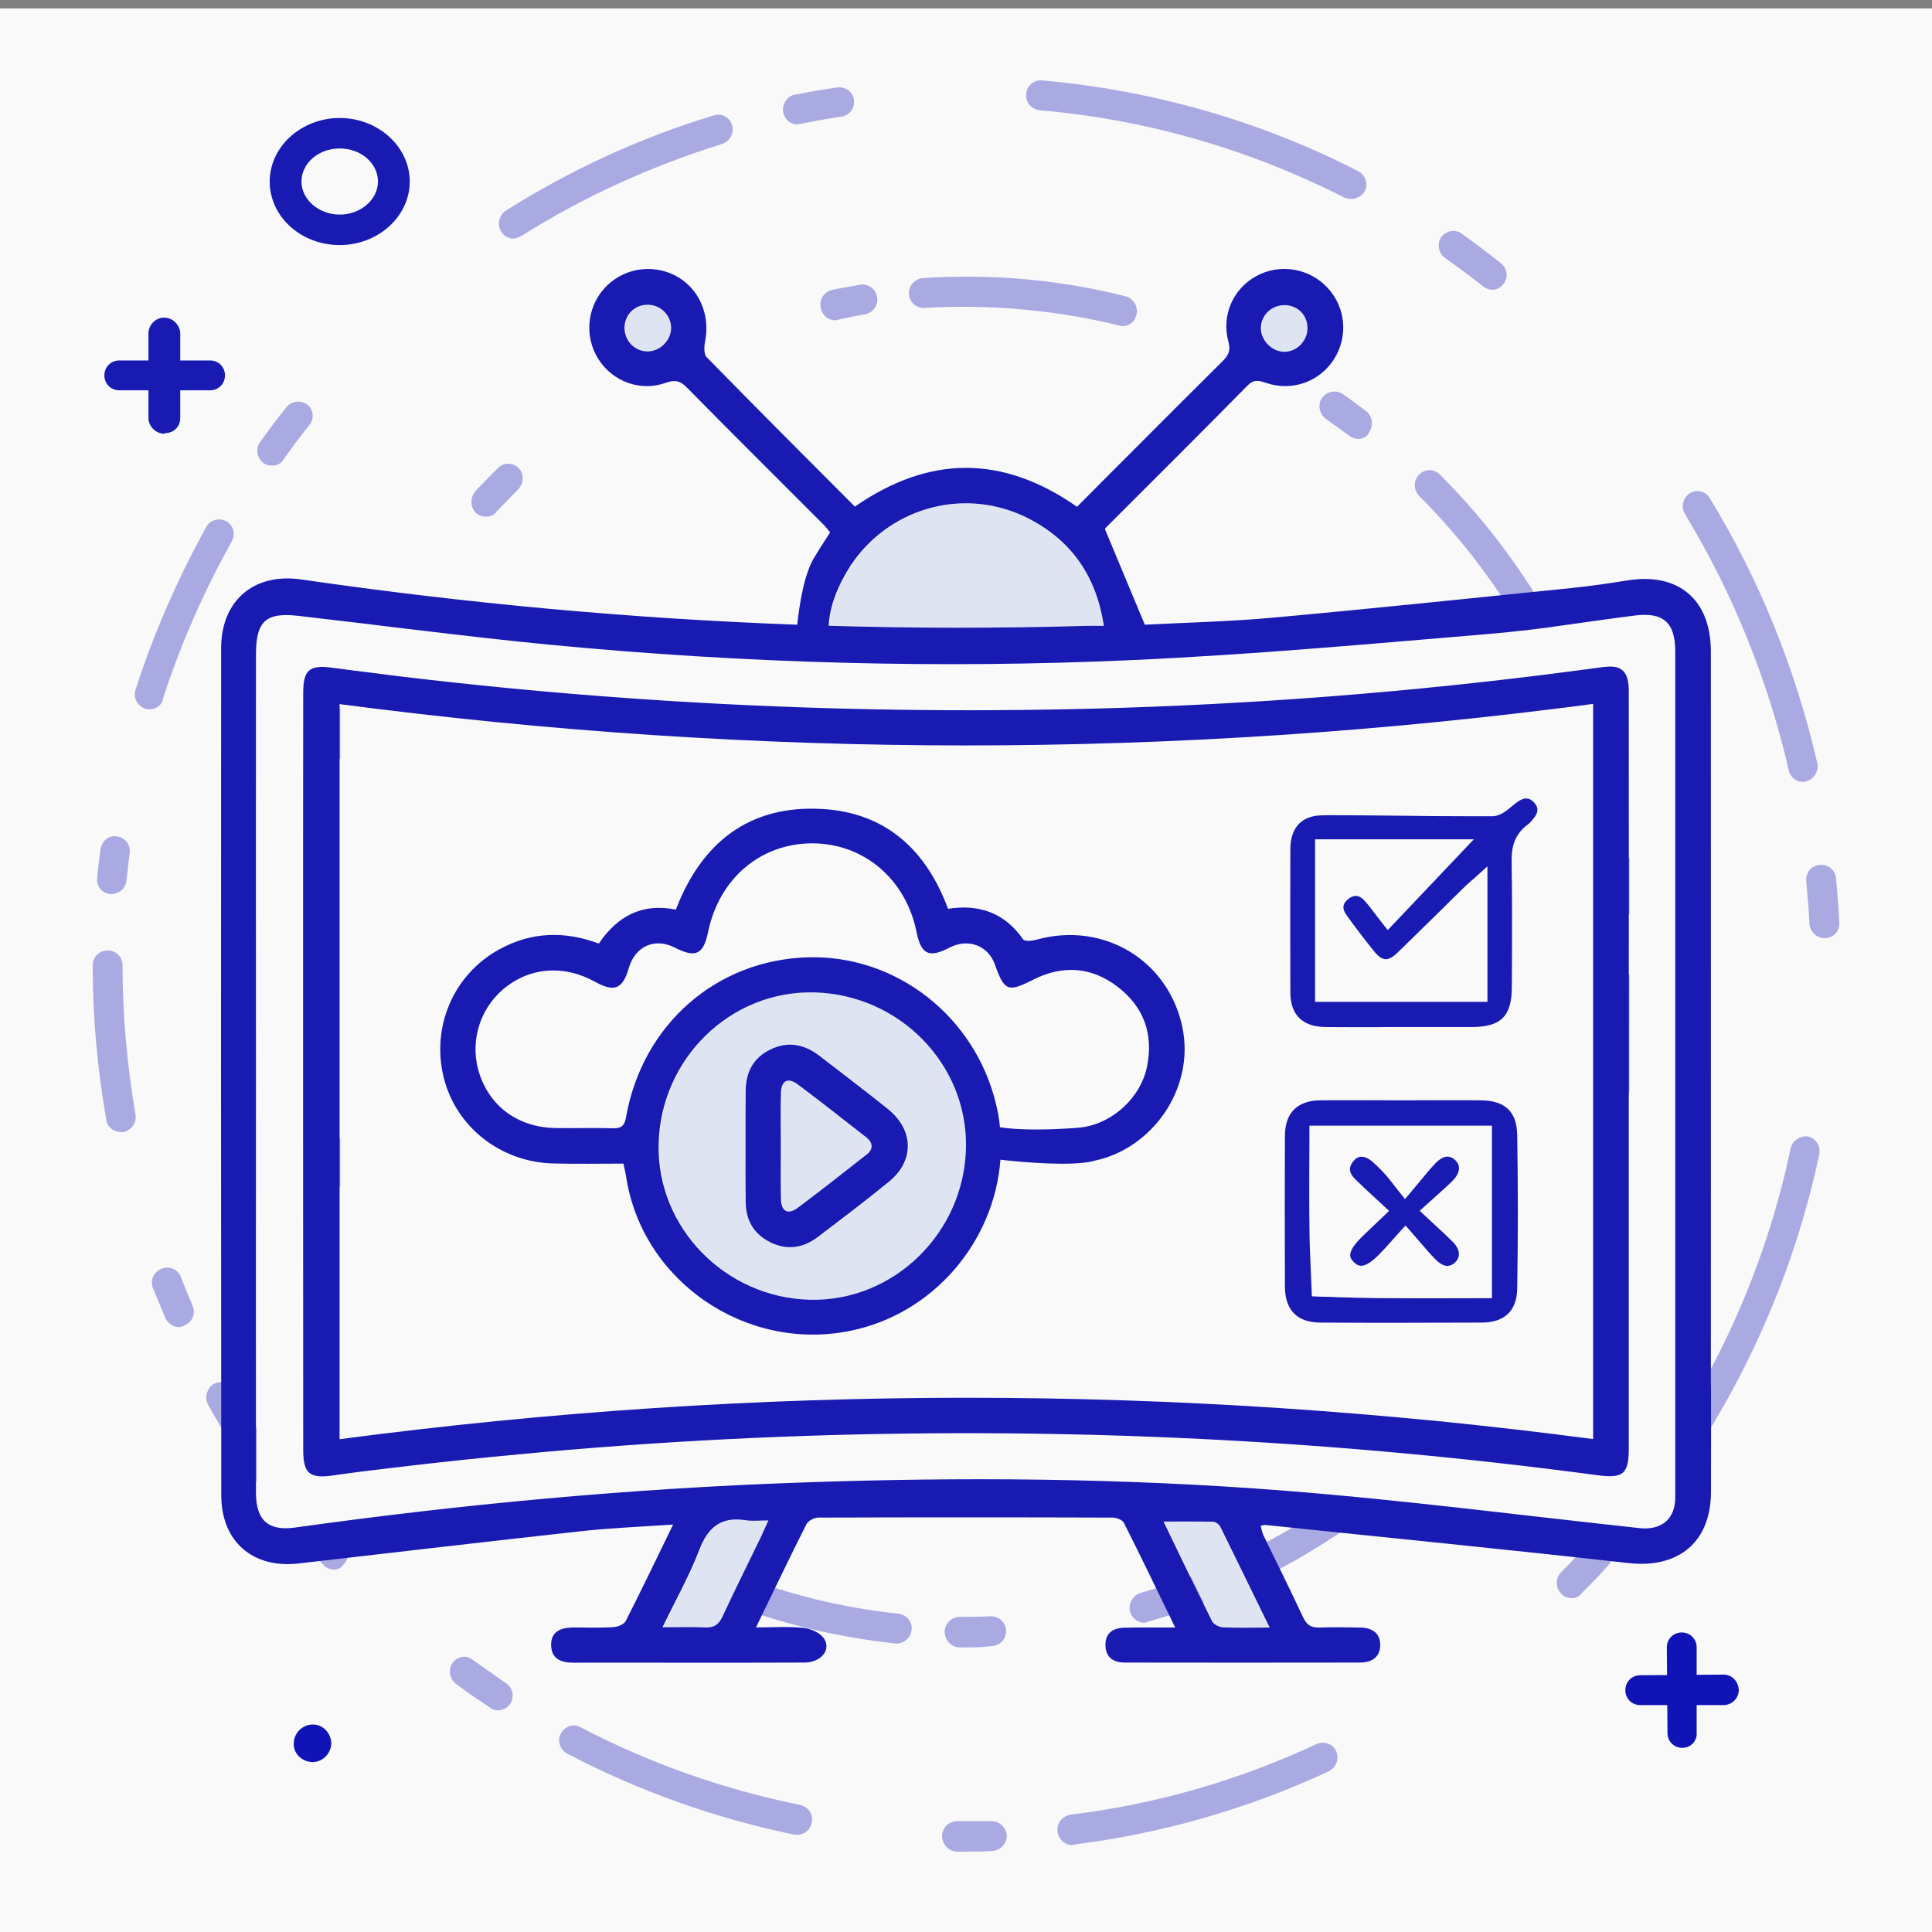 <?xml version="1.0" encoding="UTF-8"?>
<svg id="Layer_1" data-name="Layer 1" xmlns="http://www.w3.org/2000/svg" viewBox="0 0 298 298">
  <rect x="0" y="0" width="298" height="298" fill="#808080" stroke="none"/>
  <defs>
    <style>
      .cls-1 {
        fill: #181ab1;
      }

      .cls-2 {
        opacity: .34;
      }

      .cls-3 {
        fill: #dee4f2;
      }

      .cls-4 {
        fill: #f9f9f9;
      }

      .cls-5 {
        fill: #1013b5;
      }
    </style>
  </defs>
  <rect class="cls-4" y="1.3" width="298" height="298"/>
  <g class="cls-2">
    <path class="cls-5" d="M148.9,254.1h-1c-1.3-.1-2.2-1.2-2.2-2.5,.1-1.2,1-2.1,2.2-2.2h0c1.6,0,3.2,0,4.9-.1,1.3,0,2.3,.9,2.4,2.2,0,1.3-.9,2.3-2.2,2.4-1.4,.2-2.8,.2-4.1,.2Z"/>
    <path class="cls-5" d="M138.3,253.5h-.2c-9.1-1-18-3.1-26.5-6.5-1.2-.5-1.8-1.8-1.3-3,.4-1.2,1.7-1.8,2.9-1.3h.1c8.1,3.2,16.6,5.3,25.3,6.2,1.3,.2,2.2,1.3,2,2.6-.2,1.2-1.2,2-2.3,2h0Z"/>
    <path class="cls-5" d="M83.2,229.6c-.5,0-1.1-.2-1.5-.6-1.3-1.1-2.6-2.3-3.9-3.5-.9-.9-1-2.3-.1-3.3,.8-.9,2.3-1,3.2-.1h0c1.2,1.1,2.5,2.3,3.7,3.4,1,.8,1.1,2.3,.3,3.3-.4,.5-1,.8-1.7,.8Z"/>
    <path class="cls-5" d="M71.4,217.7c-.7,0-1.3-.3-1.7-.8-4.5-5.4-8.5-11.3-11.9-17.5-.6-1.1-.2-2.5,.9-3.1s2.5-.2,3.1,.9h0c3.2,5.9,7,11.5,11.3,16.7,.8,1,.7,2.4-.2,3.3-.4,.3-1,.5-1.5,.5Z"/>
    <path class="cls-5" d="M52.3,183.1c-1,0-1.9-.6-2.2-1.6-.3-1.1-.7-2.2-1-3.2-.4-1.2,.3-2.5,1.6-2.9,1.2-.3,2.5,.3,2.8,1.5h0c.3,1,.6,2.1,.9,3.1,.4,1.2-.2,2.5-1.4,2.9-.2,.1-.5,.2-.7,.2Z"/>
    <path class="cls-5" d="M49,170c-1.1,0-2-.8-2.2-1.9-1.1-6.1-1.7-12.2-1.8-18.3,0-1.3,1-2.3,2.2-2.3h0c1.3,0,2.3,1,2.3,2.3,.1,5.9,.7,11.8,1.7,17.5,.2,1.2-.6,2.4-1.8,2.7h-.4Z"/>
    <path class="cls-5" d="M48.9,131.7h-.4c-1.2-.2-2.1-1.4-1.8-2.7,.2-1.3,.5-2.5,.8-3.8,.3-1.2,1.5-2,2.7-1.8h0c1.2,.3,2,1.5,1.7,2.8-.3,1.2-.5,2.4-.7,3.6-.3,1.1-1.2,1.9-2.3,1.9Z"/>
    <path class="cls-5" d="M52.7,117.1c-.3,0-.5,0-.7-.1-1.2-.4-1.8-1.7-1.4-2.9,2.5-7.4,5.9-14.5,9.9-21.2,.6-1.1,2-1.4,3.1-.8h0c1.1,.7,1.4,2.1,.7,3.2-3.9,6.4-7.1,13.2-9.5,20.3-.2,.8-1.1,1.5-2.1,1.5Z"/>
    <path class="cls-5" d="M75,79.7c-.6,0-1.2-.2-1.6-.6-.9-.9-.9-2.3-.1-3.3,1.1-1.2,2.3-2.4,3.5-3.6,.9-.9,2.3-.9,3.2,0h0c.9,.9,.8,2.4-.1,3.3-1.1,1.1-2.2,2.3-3.3,3.4-.3,.5-.9,.8-1.6,.8Z"/>
    <path class="cls-5" d="M128.8,49.4c-1.1,0-2-.8-2.2-1.9-.3-1.3,.5-2.5,1.8-2.8,1.4-.3,2.9-.5,4.3-.8,1.2-.2,2.4,.7,2.6,1.9h0c.2,1.3-.6,2.4-1.9,2.7-1.4,.2-2.7,.5-4.1,.8-.2,.1-.4,.1-.5,.1Z"/>
    <path class="cls-5" d="M173.1,50.3c-.2,0-.4,0-.5-.1-9.8-2.4-20-3.3-30.1-2.7-1.3,0-2.3-1-2.3-2.3,0-1.2,.9-2.1,2-2.3,10.6-.7,21.1,.2,31.4,2.8,1.2,.3,2,1.6,1.7,2.8-.2,1.1-1.1,1.8-2.2,1.8Z"/>
    <path class="cls-5" d="M209.5,67.7c-.5,0-1-.2-1.4-.5-1.2-.9-2.4-1.7-3.6-2.6-1-.7-1.3-2.2-.6-3.2s2.1-1.3,3.1-.7h0c1.3,.9,2.5,1.8,3.7,2.7,1,.8,1.2,2.2,.5,3.2-.2,.7-.9,1.1-1.7,1.1Z"/>
    <path class="cls-5" d="M242.6,110.1c-.9,0-1.7-.6-2.1-1.4-5-12.1-12.4-23-21.6-32.2-.9-.9-.9-2.4,0-3.3s2.3-.9,3.2,0h0c9.7,9.7,17.3,21.1,22.6,33.7,.5,1.2-.1,2.5-1.2,3-.3,.1-.6,.2-.9,.2Z"/>
    <path class="cls-5" d="M250.3,141.3c-1.2,0-2.2-.9-2.3-2.1-.1-1.7-.3-3.4-.6-5-.2-1.3,.7-2.4,1.9-2.6,1.2-.2,2.4,.7,2.6,1.9v.1c.2,1.7,.5,3.5,.6,5.2,.1,1.3-.8,2.4-2.1,2.5h-.1Z"/>
    <path class="cls-5" d="M244.1,187.6c-1.3,0-2.3-1-2.3-2.3,0-.3,.1-.6,.2-.8,3.9-10.3,6-21.1,6.5-32,0-1.3,1.1-2.2,2.4-2.2s2.2,1.1,2.2,2.4c-.4,11.4-2.7,22.7-6.8,33.4-.4,.9-1.3,1.5-2.2,1.5Z"/>
    <path class="cls-5" d="M221.3,223.5c-.6,0-1.2-.2-1.6-.7-.9-.9-.9-2.4,0-3.3,1.3-1.4,2.6-2.8,3.8-4.2,.8-.9,2.2-1.1,3.2-.2h0c.9,.9,1,2.3,.2,3.3-1.3,1.5-2.6,3-4,4.4-.4,.4-1,.7-1.6,.7Z"/>
    <path class="cls-5" d="M176.5,250.3c-1,0-1.9-.7-2.2-1.7-.3-1.2,.4-2.5,1.6-2.9,12.1-3.4,23.5-9.2,33.5-16.9,1-.8,2.4-.6,3.2,.4h0c.8,1,.6,2.5-.4,3.2-10.4,8.1-22.3,14.1-35,17.7-.3,.1-.5,.2-.7,.2Z"/>
    <path class="cls-5" d="M123,19.2c-1.1,0-2-.8-2.2-1.9-.2-1.2,.6-2.5,1.8-2.7,2.1-.4,4.3-.8,6.5-1.1,1.2-.2,2.4,.6,2.6,1.8v.1c.2,1.3-.7,2.4-1.9,2.6h-.1c-2.1,.3-4.2,.7-6.2,1.1-.3,0-.4,.1-.5,.1Z"/>
    <path class="cls-5" d="M79.2,36.8c-.8,0-1.5-.4-1.9-1.1-.7-1.1-.3-2.5,.7-3.2,10-6.3,20.8-11.3,32.1-14.7,1.2-.4,2.5,.3,2.8,1.5h0c.4,1.2-.3,2.5-1.5,2.9-10.9,3.4-21.3,8.1-31,14.2-.4,.2-.8,.4-1.2,.4Z"/>
    <path class="cls-5" d="M42,71.8c-.5,0-1-.1-1.4-.4-1-.8-1.2-2.2-.5-3.2,1.3-1.8,2.7-3.7,4.1-5.4,.8-1,2.2-1.1,3.2-.4h0c1,.8,1.1,2.3,.3,3.2-1.4,1.7-2.7,3.5-4,5.3-.3,.6-1,.9-1.7,.9Z"/>
    <path class="cls-5" d="M23.1,109.4c-.2,0-.5,0-.7-.1-1.2-.4-1.9-1.7-1.5-2.9,2.8-8.7,6.5-17.1,10.9-25.1,.6-1.1,2-1.5,3.1-.9h0c1.1,.6,1.5,2,.8,3.2-4.3,7.7-7.9,15.9-10.6,24.3-.1,.8-1,1.5-2,1.5Z"/>
    <path class="cls-5" d="M17.2,137.9h-.2c-1.3-.1-2.2-1.3-2-2.5,.1-1.4,.3-2.9,.5-4.4,.2-1.3,1.3-2.2,2.5-2h0c1.3,.2,2.2,1.3,2,2.6h0c-.2,1.4-.3,2.8-.5,4.2-.1,1.2-1.1,2.1-2.3,2.1Z"/>
    <path class="cls-5" d="M18.6,174.6c-1.1,0-2.1-.8-2.2-1.9-1.4-7.9-2.1-15.8-2.1-23.8,0-1.3,1-2.3,2.3-2.3h0c1.3,0,2.3,1,2.3,2.3h0c0,7.7,.7,15.4,2,23,.2,1.3-.6,2.4-1.8,2.7h-.5Z"/>
    <path class="cls-5" d="M27.6,204.7c-.9,0-1.7-.6-2.1-1.4-.6-1.5-1.3-3.1-1.9-4.6-.5-1.2,.1-2.5,1.3-3,1.2-.5,2.5,.1,3,1.2v.1c.6,1.5,1.2,3,1.8,4.4,.5,1.2,0,2.5-1.2,3-.3,.2-.6,.3-.9,.3Z"/>
    <path class="cls-5" d="M51.5,242.1c-.6,0-1.3-.3-1.7-.8-6.8-7.5-12.7-15.7-17.7-24.6-.6-1.1-.2-2.5,.8-3.2,1.1-.6,2.5-.2,3.1,.8h0c4.8,8.5,10.5,16.5,17.1,23.7,.9,.9,.8,2.4-.1,3.3-.4,.6-.9,.8-1.5,.8Z"/>
    <path class="cls-5" d="M76.8,263.8c-.4,0-.9-.1-1.2-.4-1.8-1.2-3.6-2.4-5.3-3.7-1-.8-1.2-2.2-.5-3.2s2.1-1.3,3.1-.5h0c1.7,1.2,3.4,2.4,5.1,3.6,1.1,.7,1.4,2.1,.7,3.2-.4,.6-1.1,1-1.9,1Z"/>
    <path class="cls-5" d="M123,283h-.4c-12.2-2.5-24-6.7-35.1-12.5-1.1-.6-1.6-2-1-3.1s1.9-1.6,3-1h0c10.7,5.6,22.1,9.6,33.9,12,1.3,.3,2.1,1.5,1.8,2.7-.2,1.1-1.1,1.9-2.2,1.9h0Z"/>
    <path class="cls-5" d="M149,285.6h-1.5c-1.3-.1-2.2-1.2-2.2-2.5,.1-1.2,1-2.1,2.2-2.2h5.4c1.3,0,2.3,1,2.4,2.2,0,1.3-1,2.3-2.2,2.4-1.3,.1-2.7,.1-4.1,.1Z"/>
    <path class="cls-5" d="M165.4,284.6c-1.3,0-2.3-1.1-2.3-2.4,0-1.2,.9-2.1,2-2.3,13.2-1.6,26-5.3,38-10.9,1.1-.5,2.5,0,3,1.1h0c.5,1.2,0,2.5-1.1,3.1-12.5,5.8-25.7,9.6-39.3,11.3l-.3,.1Z"/>
    <path class="cls-5" d="M242.4,246.5c-.6,0-1.2-.2-1.6-.7-.9-.9-.9-2.4,0-3.3,1.3-1.3,2.7-2.8,4-4.2,.8-.9,2.3-1,3.2-.2h0c.9,.9,1,2.3,.1,3.3-1.3,1.5-2.7,2.9-4.1,4.3-.4,.6-1,.8-1.6,.8Z"/>
    <path class="cls-5" d="M258.1,227.5c-.5,0-.9-.1-1.3-.4-1-.7-1.3-2.2-.6-3.2,9.7-14.2,16.5-30.1,20-46.8,.3-1.2,1.5-2,2.7-1.8h0c1.2,.3,2,1.5,1.7,2.8-3.7,17.4-10.8,33.8-20.8,48.5-.2,.6-1,.9-1.7,.9Z"/>
    <path class="cls-5" d="M281.4,144.7c-1.2,0-2.2-1-2.3-2.2-.1-2.2-.3-4.4-.5-6.6-.1-1.3,.8-2.4,2.1-2.5,1.3-.1,2.4,.8,2.5,2.1,.2,2.2,.4,4.5,.5,6.8,.1,1.3-.9,2.4-2.2,2.4h-.1Z"/>
    <path class="cls-5" d="M278.1,120.6c-1.1,0-2-.8-2.2-1.8-3.2-13.9-8.6-27.3-16-39.5-.7-1.1-.3-2.5,.7-3.2,1.1-.7,2.5-.3,3.1,.7h0c7.7,12.6,13.3,26.5,16.6,40.9,.3,1.2-.5,2.5-1.7,2.8-.1,.1-.3,.1-.5,.1Z"/>
    <path class="cls-5" d="M230.2,44.7c-.5,0-1-.2-1.4-.5-1.9-1.5-3.9-3-5.9-4.4-1-.7-1.3-2.2-.6-3.2,.7-1,2.1-1.3,3.1-.6h0c2.1,1.5,4.1,3,6.1,4.6,1,.8,1.2,2.2,.4,3.2-.4,.5-1,.9-1.7,.9Z"/>
    <path class="cls-5" d="M208.4,30.7c-.3,0-.7-.1-1-.2-14.7-7.5-30.7-12.1-47.1-13.5-1.3-.2-2.2-1.3-2-2.6,.1-1.2,1.2-2.1,2.4-2,17,1.5,33.6,6.2,48.8,14,1.1,.6,1.6,2,1,3.1-.5,.8-1.3,1.2-2.1,1.2Z"/>
  </g>
  <path class="cls-5" d="M253,263c-1.3,0-2.3-1-2.3-2.3s1-2.3,2.3-2.3l13-.1h0c1.3,.1,2.2,1.2,2.2,2.5-.1,1.2-1,2.1-2.2,2.2h-13Z"/>
  <path class="cls-5" d="M259.5,269.6c-1.3,0-2.3-1-2.3-2.3h0l-.1-13.2c0-1.3,1-2.3,2.3-2.3h0c1.3,0,2.3,1,2.3,2.3v13.2c.1,1.2-.9,2.3-2.2,2.3h0Z"/>
  <path class="cls-5" d="M48.1,266c-1.6,.1-2.8,1.4-2.8,3s1.4,2.8,3,2.8c1.6-.1,2.8-1.4,2.8-3-.1-1.6-1.4-2.9-3-2.8h0Z"/>
  <g>
    <path class="cls-1" d="M52.4,37.8c-6,0-10.8-4.4-10.8-9.8s4.9-9.8,10.8-9.8,10.8,4.4,10.8,9.8-4.9,9.8-10.8,9.8Zm0-14.9c-3.3,0-5.9,2.3-5.9,5.1s2.7,5.1,5.9,5.1,5.9-2.3,5.9-5.1-2.6-5.1-5.9-5.1h0Z"/>
    <path class="cls-1" d="M32.4,60.2h-14c-1.3,0-2.3-1-2.3-2.3s1-2.3,2.3-2.3h14c1.3,0,2.3,1,2.3,2.3,0,1.3-1,2.3-2.3,2.3Z"/>
    <path class="cls-1" d="M25.4,66.9c-1.3,0-2.4-1-2.5-2.3h0v-13.3c.1-1.4,1.3-2.4,2.6-2.3,1.2,.1,2.2,1.1,2.3,2.3v13.2c0,1.3-1,2.3-2.3,2.3l-.1,.1Z"/>
  </g>
  <g>
    <path class="cls-4" d="M166.2,173.96c.16,0,.33-.02,.49-.05,.06,0,.12,0,.19-.02-.33,.05-.64,.08-.97,.08,.09,0,.2,0,.3-.02Z"/>
    <path class="cls-4" d="M52.49,108.6v113.39c64.56-8.51,128.88-8.51,193.35-.02V108.57c-64.65,8.57-128.99,8.51-193.35,.03Zm146.67,22.34c.02-3.35,1.78-5.19,4.98-5.19l1.05-.02c3.65,0,7.35,.05,10.94,.08,3.6,.05,7.31,.08,10.97,.08h3.22c1.19-.02,2.17-.84,3.04-1.56,.23-.19,.45-.39,.69-.55,.55-.42,1.06-.63,1.49-.63,.39,0,.77,.17,1.16,.56,.53,.53,1,1.31-.05,2.57-.28,.34-.56,.69-.88,.91-2.25,1.64-2.5,3.88-2.47,5.65,.08,5.3,.06,10.72,.05,15.94l-.02,3.52c-.02,4.44-1.69,6.1-6.18,6.1h-10.97c-1.24,0-2.46,0-3.69,.02h-3.68c-1.42,0-2.85,0-4.26-.02-3.5-.05-5.37-1.88-5.38-5.3-.03-7.35-.03-14.82,0-22.16Zm-.88,44.23c.03-3.54,1.91-5.43,5.46-5.46,1.72-.02,3.43-.02,5.13-.02,1.22,0,6.12,.02,7.35,.02l7.31-.02c1.64,0,3.29,0,4.91,.02,3.77,.02,5.62,1.75,5.66,5.27,.13,7.89,.13,15.88,0,23.75-.05,3.43-1.92,5.24-5.46,5.26-4.3,.02-8.59,.03-12.89,.03-4.02,0-8.04,0-12.05-.03-3.54-.02-5.4-1.92-5.43-5.51-.03-8.57-.03-16.21,0-23.31Zm-40.37-30.28c.23,.34,1.41,.23,2.08,.05,10.3-2.88,20.36,3.16,22.5,13.57,1.94,9.36-4.62,18.75-13.69,20.58v.02c-3.41,.83-10.48,.23-14.38-.2-.94,12.53-10.25,23.78-23.2,26.4-16.13,3.25-32.06-7.7-34.53-23.75-.09-.61-.25-1.22-.42-2.05-3.65,0-7.21,.08-10.78-.02-8.17-.19-15.07-5.65-16.95-13.3-1.92-7.84,1.55-15.88,8.59-19.73,4.9-2.69,10-2.88,15.35-.89,2.82-4.19,6.62-6.29,11.88-5.24,3.96-10.34,11.33-16.16,22.55-15.52,9.72,.55,16.04,6.2,19.43,15.4,4.77-.75,8.72,.59,11.58,4.71Z"/>
    <path class="cls-4" d="M229.53,133.64l-2.03,1.83-.55,.47c-.39,.34-.69,.63-.99,.91-1.19,1.16-2.38,2.33-3.55,3.5-2.24,2.19-4.54,4.46-6.82,6.67-.66,.63-1.24,.94-1.74,.94-.55,0-1.14-.39-1.78-1.19-1.2-1.52-2.8-3.54-4.29-5.63-.7-.99-.59-1.77,.31-2.49,.39-.3,.77-.45,1.13-.45,.58,0,1.08,.42,1.39,.78,.58,.64,1.11,1.35,1.72,2.16,.3,.38,.61,.78,.94,1.22l.88,1.11,13.28-14h-24.49v25.07h26.58v-20.89Z"/>
    <path class="cls-3" d="M125.65,153.07c-12.89-.28-23.67,10.25-23.96,23.42-.28,12.88,10.33,23.72,23.42,23.99,12.88,.27,23.72-10.34,23.99-23.45,.27-12.88-10.3-23.66-23.45-23.96Zm11.58,29.2c-3.58,2.93-7.26,5.71-10.94,8.5-2.27,1.74-4.76,2.13-7.39,.83-2.52-1.27-3.74-3.38-3.77-6.17-.03-2.94-.02-5.88-.02-8.82,0-2.79-.02-5.57,.02-8.36,.02-2.86,1.17-5.1,3.82-6.37,2.71-1.31,5.24-.81,7.59,1,3.52,2.72,7.07,5.41,10.55,8.2,4.01,3.22,4.08,7.98,.14,11.19Z"/>
    <path class="cls-3" d="M133.7,175.38c-3.49-2.72-6.98-5.48-10.53-8.14-1.52-1.13-2.53-.59-2.6,1.31-.06,2.69-.02,5.4-.02,8.09s-.05,5.55,.02,8.32c.06,1.89,1.1,2.44,2.61,1.31,3.55-2.66,7.04-5.41,10.53-8.15,1.13-.88,1.11-1.88-.02-2.75Z"/>
    <path class="cls-4" d="M202.28,195.94c.05,.94,.09,1.88,.12,2.82l.05,1.19,1.2,.05c.94,.02,1.89,.05,2.85,.09,1.97,.06,4.02,.13,6.04,.14,2.32,.02,4.63,.03,6.96,.03l10.7-.02v-26.62h-28.15v1.28c0,1.52,0,3.02-.02,4.52,0,3.51-.02,6.82,.03,10.2,.02,2.11,.11,4.24,.2,6.31Zm6.67-16.92c.33-.39,.73-.59,1.17-.59,.55,0,1.18,.3,1.78,.84,.69,.63,1.34,1.27,1.91,1.91,.35,.38,.68,.82,1.15,1.41,.26,.33,.55,.7,.9,1.15l.97,1.22,1.01-1.19c.48-.57,.92-1.1,1.34-1.61,.86-1.04,1.6-1.94,2.4-2.77,.63-.64,1.25-.98,1.82-.98,.4,0,.8,.18,1.17,.53,.38,.35,.58,.76,.59,1.22,.01,.61-.32,1.3-.93,1.92-.79,.8-1.63,1.54-2.6,2.41-.47,.42-.97,.86-1.5,1.34l-1.03,.94,1.02,.95c.51,.48,1,.93,1.46,1.36,.99,.91,1.85,1.7,2.68,2.54,.59,.6,.91,1.27,.89,1.87-.01,.47-.22,.89-.61,1.26-.37,.34-.74,.51-1.13,.51-.57,0-1.21-.35-1.87-1.01-.78-.79-1.52-1.64-2.36-2.63-.41-.48-.85-.99-1.32-1.52l-.95-1.08-.97,1.06c-.46,.51-.87,.97-1.24,1.39-.72,.8-1.28,1.44-1.88,2.04-1.41,1.43-2.28,1.72-2.76,1.72-.23,0-.59-.06-1.08-.53-.54-.52-.6-.88-.6-1.11,0-.46,.28-1.3,1.67-2.68,.66-.66,1.34-1.3,2.11-2.03,.39-.37,.8-.75,1.24-1.18l.98-.94-1-.93c-.49-.46-.96-.89-1.42-1.31-.99-.91-1.92-1.77-2.81-2.65-1.01-1-1.07-1.86-.2-2.87Z"/>
    <path class="cls-4" d="M141.49,143.68c-1.64-8.12-8.14-13.63-16.09-13.63-7.98,.02-14.35,5.43-16.05,13.66-.72,3.49-1.91,4.05-5.12,2.43-3.08-1.58-6.12-.25-7.1,3.11-.95,3.29-2.22,3.82-5.19,2.17-4.88-2.71-10.2-2.27-14.24,1.17-3.79,3.25-5.19,8.51-3.54,13.24,1.75,5.02,6.1,8.06,11.72,8.14,2.94,.03,5.88-.05,8.83,.03,1.31,.03,1.77-.47,1.99-1.74,2.52-14.25,13.93-24.24,28.07-24.63,13.63-.38,25.79,9.14,29.01,22.72,.28,1.16,.48,2.33,.59,3.5,3.41,.52,8.03,.34,10.7,.17,.3-.03,.58-.05,.83-.06,.42-.03,.74-.06,.97-.08h.05c4.87-.63,9.2-4.66,10.14-9.47,1-5.02-.53-9.18-4.54-12.25-4.01-3.08-8.48-3.4-13.02-1.1-3.9,1.97-4.46,1.8-5.91-2.33-1.05-2.96-4.13-4.12-7.01-2.61-3.16,1.64-4.38,1.06-5.09-2.46Z"/>
    <path class="cls-3" d="M194.59,50.39c-.13,1.92,1.52,3.76,3.46,3.86,1.94,.09,3.68-1.53,3.72-3.54,.06-2.07-1.46-3.65-3.54-3.66-1.94-.02-3.52,1.44-3.65,3.33Z"/>
    <path class="cls-3" d="M187.26,234.73c-2.49-.06-4.96-.03-7.67-.03,2.53,5.26,4.96,10.33,7.48,15.35,.25,.5,1.08,.94,1.66,.97,2.22,.11,4.44,.03,7.23,.03-2.68-5.49-5.13-10.53-7.62-15.57-.17-.34-.7-.74-1.08-.75Z"/>
    <path class="cls-3" d="M96.44,50.5c-.03,2.03,1.56,3.69,3.55,3.71,1.94,0,3.66-1.72,3.65-3.66-.02-1.99-1.72-3.6-3.72-3.55-1.96,.06-3.43,1.55-3.47,3.5Z"/>
    <path class="cls-3" d="M131.65,86.77c-.2,.25-.38,.52-.55,.8,.09-.13,.17-.25,.27-.38-1.27,1.92-3.22,5.46-3.43,9.34,13.17,.39,26.38,.39,39.6,.02,.86-.03,1.72,0,2.85,0-1.13-7.51-4.82-12.89-11.14-16.32-9.23-5.01-20.37-2.55-26.79,5.45,0,0-.22,.27-.56,.74-.09,.11-.17,.23-.25,.36Z"/>
    <path class="cls-3" d="M108.87,251.04c1.39,.06,2.13-.45,2.71-1.72,1.97-4.24,4.07-8.42,6.1-12.63,.31-.66,.59-1.31,.97-2.16-1.42,0-2.47,.13-3.47-.03-3.8-.61-5.85,1.06-7.2,4.6-1.52,3.96-3.63,7.7-5.66,11.91,2.47,0,4.52-.08,6.56,.03Z"/>
    <path class="cls-4" d="M252.29,94.96c-7.42,.92-14.8,2.19-22.25,2.82-18.32,1.53-36.65,3.19-55,4.04-30.09,1.38-60.18,.52-90.17-2.36-12.89-1.25-25.75-2.97-38.65-4.44-5.12-.59-6.62,.8-6.62,5.99-.02,21.34,0,42.68,0,64.01s-.02,43.48,0,65.23c0,4.3,1.91,5.98,6.09,5.38,25.72-3.6,51.54-5.99,77.48-6.92,25.1-.91,50.18-.72,75.2,1.25,18.23,1.44,36.38,3.79,54.58,5.76,3.44,.38,5.57-1.38,5.57-4.77V100.51c0-4.46-1.82-6.1-6.23-5.55Zm-.94,70.36v58.05c0,4.01-.86,4.69-4.85,4.16-40.57-5.43-81.3-7.43-122.2-6.06-21.48,.72-42.89,2.43-64.23,4.99-2.85,.33-5.7,.69-8.53,1.1-3.66,.53-4.65-.27-4.65-3.93-.02-26.83-.02-53.65-.02-80.49,0-12.11,0-24.21,.02-36.32,0-3.5,.97-4.32,4.51-3.83,40.38,5.45,80.97,7.46,121.7,6.18,24.91-.8,49.73-2.91,74.42-6.31,2.72-.38,3.83,.67,3.83,3.69,.02,19.59,0,39.18,0,58.75Z"/>
    <g>
      <path class="cls-1" d="M236.57,123.72c-.39-.39-.77-.56-1.16-.56-.42,0-.94,.2-1.49,.63-.23,.16-.45,.36-.69,.55-.86,.72-1.85,1.55-3.04,1.56h-3.22c-3.66,0-7.37-.03-10.97-.08-3.58-.03-7.29-.08-10.94-.08l-1.05,.02c-3.19,0-4.96,1.85-4.98,5.19-.03,7.34-.03,14.8,0,22.16,.02,3.43,1.88,5.26,5.38,5.3,1.41,.02,2.83,.02,4.26,.02h3.68c1.24-.02,2.46-.02,3.69-.02h10.97c4.49,0,6.16-1.66,6.18-6.1l.02-3.52c.02-5.23,.03-10.64-.05-15.94-.03-1.77,.22-4.01,2.47-5.65,.31-.22,.59-.56,.88-.91,1.05-1.25,.58-2.03,.05-2.57Zm-7.15,30.81h-26.58v-25.07h24.49l-13.28,14-.88-1.11c-.33-.44-.64-.84-.94-1.22-.61-.81-1.14-1.52-1.72-2.16-.31-.36-.81-.78-1.39-.78-.36,0-.74,.16-1.13,.45-.91,.72-1.02,1.5-.31,2.49,1.49,2.1,3.08,4.12,4.29,5.63,.64,.8,1.24,1.19,1.78,1.19,.5,0,1.08-.31,1.74-.94,2.28-2.21,4.58-4.48,6.82-6.67,1.17-1.17,2.36-2.35,3.55-3.5,.3-.28,.59-.56,.99-.91l.55-.47,2.03-1.83v20.89Z"/>
      <g>
        <path class="cls-1" d="M234.01,174.99c-.05-3.52-1.89-5.26-5.66-5.27-1.63-.02-3.27-.02-4.91-.02l-7.31,.02c-1.24,0-6.13-.02-7.35-.02-1.71,0-3.41,0-5.13,.02-3.55,.03-5.43,1.92-5.46,5.46-.03,7.1-.03,14.74,0,23.31,.03,3.58,1.89,5.49,5.43,5.51,4.01,.03,8.03,.03,12.05,.03,4.3,0,8.59-.02,12.89-.03,3.54-.02,5.41-1.83,5.46-5.26,.13-7.87,.13-15.87,0-23.75Zm-3.91,25.25l-10.7,.02c-2.33,0-4.65-.02-6.96-.03-2.02-.02-4.07-.08-6.04-.14-.95-.05-1.91-.08-2.85-.09l-1.2-.05-.05-1.19c-.03-.94-.08-1.88-.12-2.82-.09-2.07-.19-4.19-.2-6.31-.05-3.38-.03-6.7-.03-10.2,.02-1.5,.02-3,.02-4.52v-1.28h28.15v26.62Z"/>
        <path class="cls-1" d="M223.29,195.27c-.57,0-1.21-.35-1.87-1.01-.78-.79-1.52-1.64-2.36-2.63-.41-.48-.85-.99-1.32-1.52l-.95-1.08-.97,1.06c-.46,.51-.87,.97-1.24,1.39-.72,.8-1.28,1.44-1.88,2.04-1.41,1.43-2.28,1.72-2.76,1.72-.23,0-.59-.06-1.08-.53-.54-.52-.6-.88-.6-1.11,0-.46,.28-1.3,1.67-2.68,.66-.66,1.34-1.3,2.11-2.03,.39-.37,.8-.75,1.24-1.18l.98-.94-1-.93c-.49-.46-.96-.89-1.42-1.31-.99-.91-1.92-1.77-2.81-2.65-1-1-1.07-1.86-.2-2.87,.33-.39,.73-.59,1.17-.59,.55,0,1.18,.3,1.78,.84,.69,.63,1.34,1.27,1.91,1.91,.35,.38,.68,.82,1.15,1.41,.26,.33,.55,.7,.9,1.15l.97,1.22,1.01-1.19c.48-.57,.92-1.1,1.34-1.61,.86-1.04,1.6-1.94,2.4-2.77,.63-.64,1.25-.98,1.82-.98,.4,0,.8,.18,1.17,.53,.38,.35,.58,.76,.59,1.22,.01,.61-.32,1.3-.93,1.92-.79,.8-1.63,1.54-2.6,2.41-.47,.42-.97,.86-1.5,1.34l-1.03,.94,1.02,.95c.51,.48,1,.93,1.46,1.36,.99,.91,1.85,1.7,2.68,2.54,.59,.6,.91,1.27,.89,1.87-.01,.47-.22,.89-.61,1.26-.37,.34-.74,.51-1.13,.51Z"/>
      </g>
      <path class="cls-1" d="M247.4,102.87c-24.69,3.4-49.51,5.51-74.42,6.31-40.73,1.28-81.32-.74-121.7-6.18-3.54-.49-4.51,.33-4.51,3.83-.02,12.11-.02,24.21-.02,36.32,0,26.83,0,53.65,.02,80.49,0,3.66,.99,4.46,4.65,3.93,2.83-.41,5.68-.77,8.53-1.1,21.34-2.57,42.75-4.27,64.23-4.99,40.9-1.38,81.63,.63,122.2,6.06,3.99,.53,4.85-.16,4.85-4.16v-58.05c0-19.57,.02-39.16,0-58.75,0-3.02-1.11-4.07-3.83-3.69Zm-1.67,119.1c-64.47-8.5-128.79-8.5-193.35,.02V108.6c64.36,8.48,128.7,8.54,193.35-.03v113.41Z"/>
      <path class="cls-1" d="M182.39,158.51c-2.14-10.41-12.2-16.44-22.5-13.57-.67,.19-1.85,.3-2.08-.05-2.86-4.12-6.81-5.46-11.58-4.71-3.4-9.2-9.72-14.85-19.43-15.4-11.22-.64-18.59,5.18-22.55,15.52-5.26-1.05-9.06,1.05-11.88,5.24-5.35-1.99-10.45-1.8-15.35,.89-7.04,3.85-10.51,11.89-8.59,19.73,1.88,7.65,8.78,13.11,16.95,13.3,3.57,.09,7.14,.02,10.78,.02,.17,.83,.33,1.44,.42,2.05,2.47,16.05,18.4,27.01,34.53,23.75,12.96-2.61,22.27-13.86,23.2-26.4,3.9,.44,10.97,1.03,14.38,.2v-.02c9.08-1.83,15.63-11.22,13.69-20.58Zm-57.38,41.97c-13.1-.27-23.71-11.11-23.42-23.99,.28-13.17,11.06-23.71,23.96-23.42,13.16,.3,23.72,11.08,23.45,23.96-.27,13.11-11.11,23.72-23.99,23.45Zm51.93-36.05c-.94,4.8-5.27,8.84-10.14,9.47h-.05c-.06,.02-.13,.02-.19,.02-.16,.03-.33,.05-.49,.05-.09,.02-.2,.02-.3,.02-.25,.02-.53,.03-.83,.06-2.68,.17-7.29,.34-10.7-.17-.11-1.17-.31-2.35-.59-3.5-3.22-13.58-15.38-23.09-29.01-22.72-14.14,.39-25.55,10.37-28.07,24.63-.22,1.27-.67,1.77-1.99,1.74-2.94-.08-5.88,0-8.83-.03-5.62-.08-9.97-3.11-11.72-8.14-1.66-4.73-.25-9.98,3.54-13.24,4.04-3.44,9.36-3.88,14.24-1.17,2.97,1.64,4.24,1.11,5.19-2.17,.99-3.36,4.02-4.69,7.1-3.11,3.21,1.63,4.4,1.06,5.12-2.43,1.71-8.23,8.07-13.64,16.05-13.66,7.95,0,14.44,5.51,16.09,13.63,.7,3.52,1.92,4.1,5.09,2.46,2.88-1.5,5.96-.34,7.01,2.61,1.46,4.13,2.02,4.3,5.91,2.33,4.54-2.3,9.01-1.99,13.02,1.1,4.01,3.07,5.54,7.23,4.54,12.25Z"/>
      <path class="cls-1" d="M136.98,171.08c-3.47-2.79-7.03-5.48-10.55-8.2-2.35-1.82-4.88-2.32-7.59-1-2.64,1.27-3.8,3.5-3.82,6.37-.03,2.79-.02,5.57-.02,8.36,0,2.94-.02,5.88,.02,8.82,.03,2.79,1.25,4.9,3.77,6.17,2.63,1.3,5.12,.91,7.39-.83,3.68-2.79,7.35-5.57,10.94-8.5,3.94-3.21,3.86-7.96-.14-11.19Zm-3.38,7.06c-3.49,2.74-6.98,5.49-10.53,8.15-1.52,1.13-2.55,.58-2.61-1.31-.06-2.77-.02-5.54-.02-8.32s-.05-5.4,.02-8.09c.06-1.91,1.08-2.44,2.6-1.31,3.55,2.66,7.04,5.41,10.53,8.14,1.13,.88,1.14,1.88,.02,2.75Z"/>
    </g>
    <path class="cls-1" d="M263.89,213.73c0-37.74,.02-75.5,0-113.24,0-8.01-5.01-12.22-12.83-10.97-2.89,.47-5.82,.89-8.75,1.19-15.35,1.56-30.7,3.18-46.08,4.57-6.71,.61-13.49,.75-19.65,1.08-2.11-5.05-4.07-9.76-6.16-14.77,.05-.06,.13-.17,.22-.27,7.26-7.26,14.55-14.5,21.76-21.83,1-1.02,1.77-.81,2.91-.42,3.99,1.35,8.23-.19,10.44-3.65,2.24-3.52,1.83-8.03-1-11.05-2.83-3.02-7.31-3.76-10.95-1.8-3.58,1.94-5.45,6.06-4.32,10.15,.41,1.44-.09,2.19-.99,3.08-4.87,4.82-9.7,9.67-14.54,14.52-2.64,2.63-5.26,5.27-7.82,7.85-11.52-8.04-22.81-7.96-34.27-.03-7.64-7.65-15.29-15.3-22.86-23.05-.47-.47-.39-1.72-.23-2.53,.81-4.15-1.05-8.25-4.68-10.09-3.69-1.86-8.17-1.03-10.91,2.05-2.68,3.02-3.04,7.46-.88,10.87,2.19,3.46,6.46,5.07,10.41,3.65,1.47-.53,2.25-.27,3.27,.77,6.93,7.03,13.94,13.99,20.92,20.98,.44,.42,.8,.92,1.14,1.33-.77,1.24-1.55,2.36-2.22,3.52l-.02,.02c-1.78,2.61-2.53,7.85-2.83,10.7-25.58-.94-51.07-3.29-76.5-6.98-7.26-1.06-12.35,3.22-12.36,10.58-.03,43.56-.03,87.12,.02,130.68,0,7.15,4.88,11.34,11.97,10.51,14.54-1.67,29.07-3.38,43.62-4.98,4.55-.5,9.14-.67,14.11-1.02-2.55,5.23-4.87,10.08-7.31,14.88-.27,.52-1.24,.91-1.91,.95-2.05,.13-4.13,.05-6.2,.05-1.88,.02-3.46,.59-3.4,2.77,.06,2.13,1.61,2.68,3.5,2.66,4.94-.02,9.87,0,14.82,0,6.92,0,13.85,.02,20.78-.02,2.55-.02,4.16-2,2.96-3.74-.59-.86-2-1.49-3.11-1.6-2.32-.25-4.66-.08-7.35-.08,2.75-5.68,5.21-10.84,7.79-15.94,.27-.52,1.2-1,1.83-1,15.13-.05,30.26-.05,45.38,0,.59,0,1.52,.34,1.74,.8,2.64,5.23,5.16,10.48,7.92,16.16-2.91,0-5.35-.03-7.79,.02-1.72,.03-2.99,.77-2.97,2.66,0,1.88,1.22,2.72,2.96,2.72,12.11,.02,24.21,.02,36.32,0,1.77,0,3.04-.81,3.1-2.6,.06-1.96-1.28-2.79-3.13-2.8-2.07-.03-4.15-.08-6.21,0-1.3,.06-1.99-.39-2.55-1.58-1.99-4.26-4.08-8.45-6.13-12.67-.2-.44-.28-.95-.42-1.44,.36-.08,.52-.16,.67-.14,18.67,1.94,37.36,3.79,56.02,5.88,7.68,.88,12.72-3.15,12.77-10.91,.03-5.49,0-11,0-16.49ZM198.13,47.06c2.08,.02,3.6,1.6,3.54,3.66-.05,2-1.78,3.63-3.72,3.54-1.94-.11-3.58-1.94-3.46-3.86,.13-1.89,1.71-3.35,3.65-3.33Zm-98.25,7.15c-1.99-.02-3.58-1.67-3.55-3.71,.05-1.96,1.52-3.44,3.47-3.5,2-.05,3.71,1.56,3.72,3.55,.02,1.94-1.71,3.66-3.65,3.66Zm31.37,32.98c-.09,.13-.17,.25-.27,.38,.17-.28,.34-.55,.55-.8,.08-.13,.16-.25,.25-.36,.34-.47,.56-.74,.56-.74,6.42-8,17.56-10.45,26.79-5.45,6.32,3.43,10.01,8.81,11.14,16.32-1.13,0-1.99-.03-2.85,0-13.22,.38-26.43,.38-39.6-.02,.2-3.88,2.16-7.42,3.43-9.34Zm-13.69,149.49c-2.03,4.21-4.13,8.39-6.1,12.63-.58,1.27-1.31,1.78-2.71,1.72-2.03-.11-4.08-.03-6.56-.03,2.03-4.21,4.15-7.95,5.66-11.91,1.35-3.54,3.4-5.21,7.2-4.6,1,.16,2.05,.03,3.47,.03-.38,.84-.66,1.5-.97,2.16Zm78.28,14.36c-2.79,0-5.01,.08-7.23-.03-.58-.03-1.41-.47-1.66-.97-2.52-5.02-4.94-10.09-7.48-15.35,2.71,0,5.18-.03,7.67,.03,.38,.02,.91,.41,1.08,.75,2.49,5.04,4.94,10.08,7.62,15.57Zm62.56-20.11c0,3.4-2.13,5.15-5.57,4.77-18.2-1.97-36.35-4.32-54.58-5.76-25.02-1.97-50.1-2.16-75.2-1.25-25.94,.92-51.76,3.32-77.48,6.92-4.18,.59-6.09-1.08-6.09-5.38-.02-21.75,0-43.48,0-65.23s-.02-42.67,0-64.01c0-5.19,1.5-6.59,6.62-5.99,12.89,1.47,25.76,3.19,38.65,4.44,30,2.88,60.08,3.74,90.17,2.36,18.35-.84,36.68-2.5,55-4.04,7.45-.63,14.83-1.89,22.25-2.82,4.41-.55,6.23,1.1,6.23,5.55V230.94Z"/>
    <path class="cls-1" d="M166.76,173.9c-.33,.05-.64,.08-.97,.08,.42-.03,.74-.06,.97-.08Z"/>
  </g>
</svg>